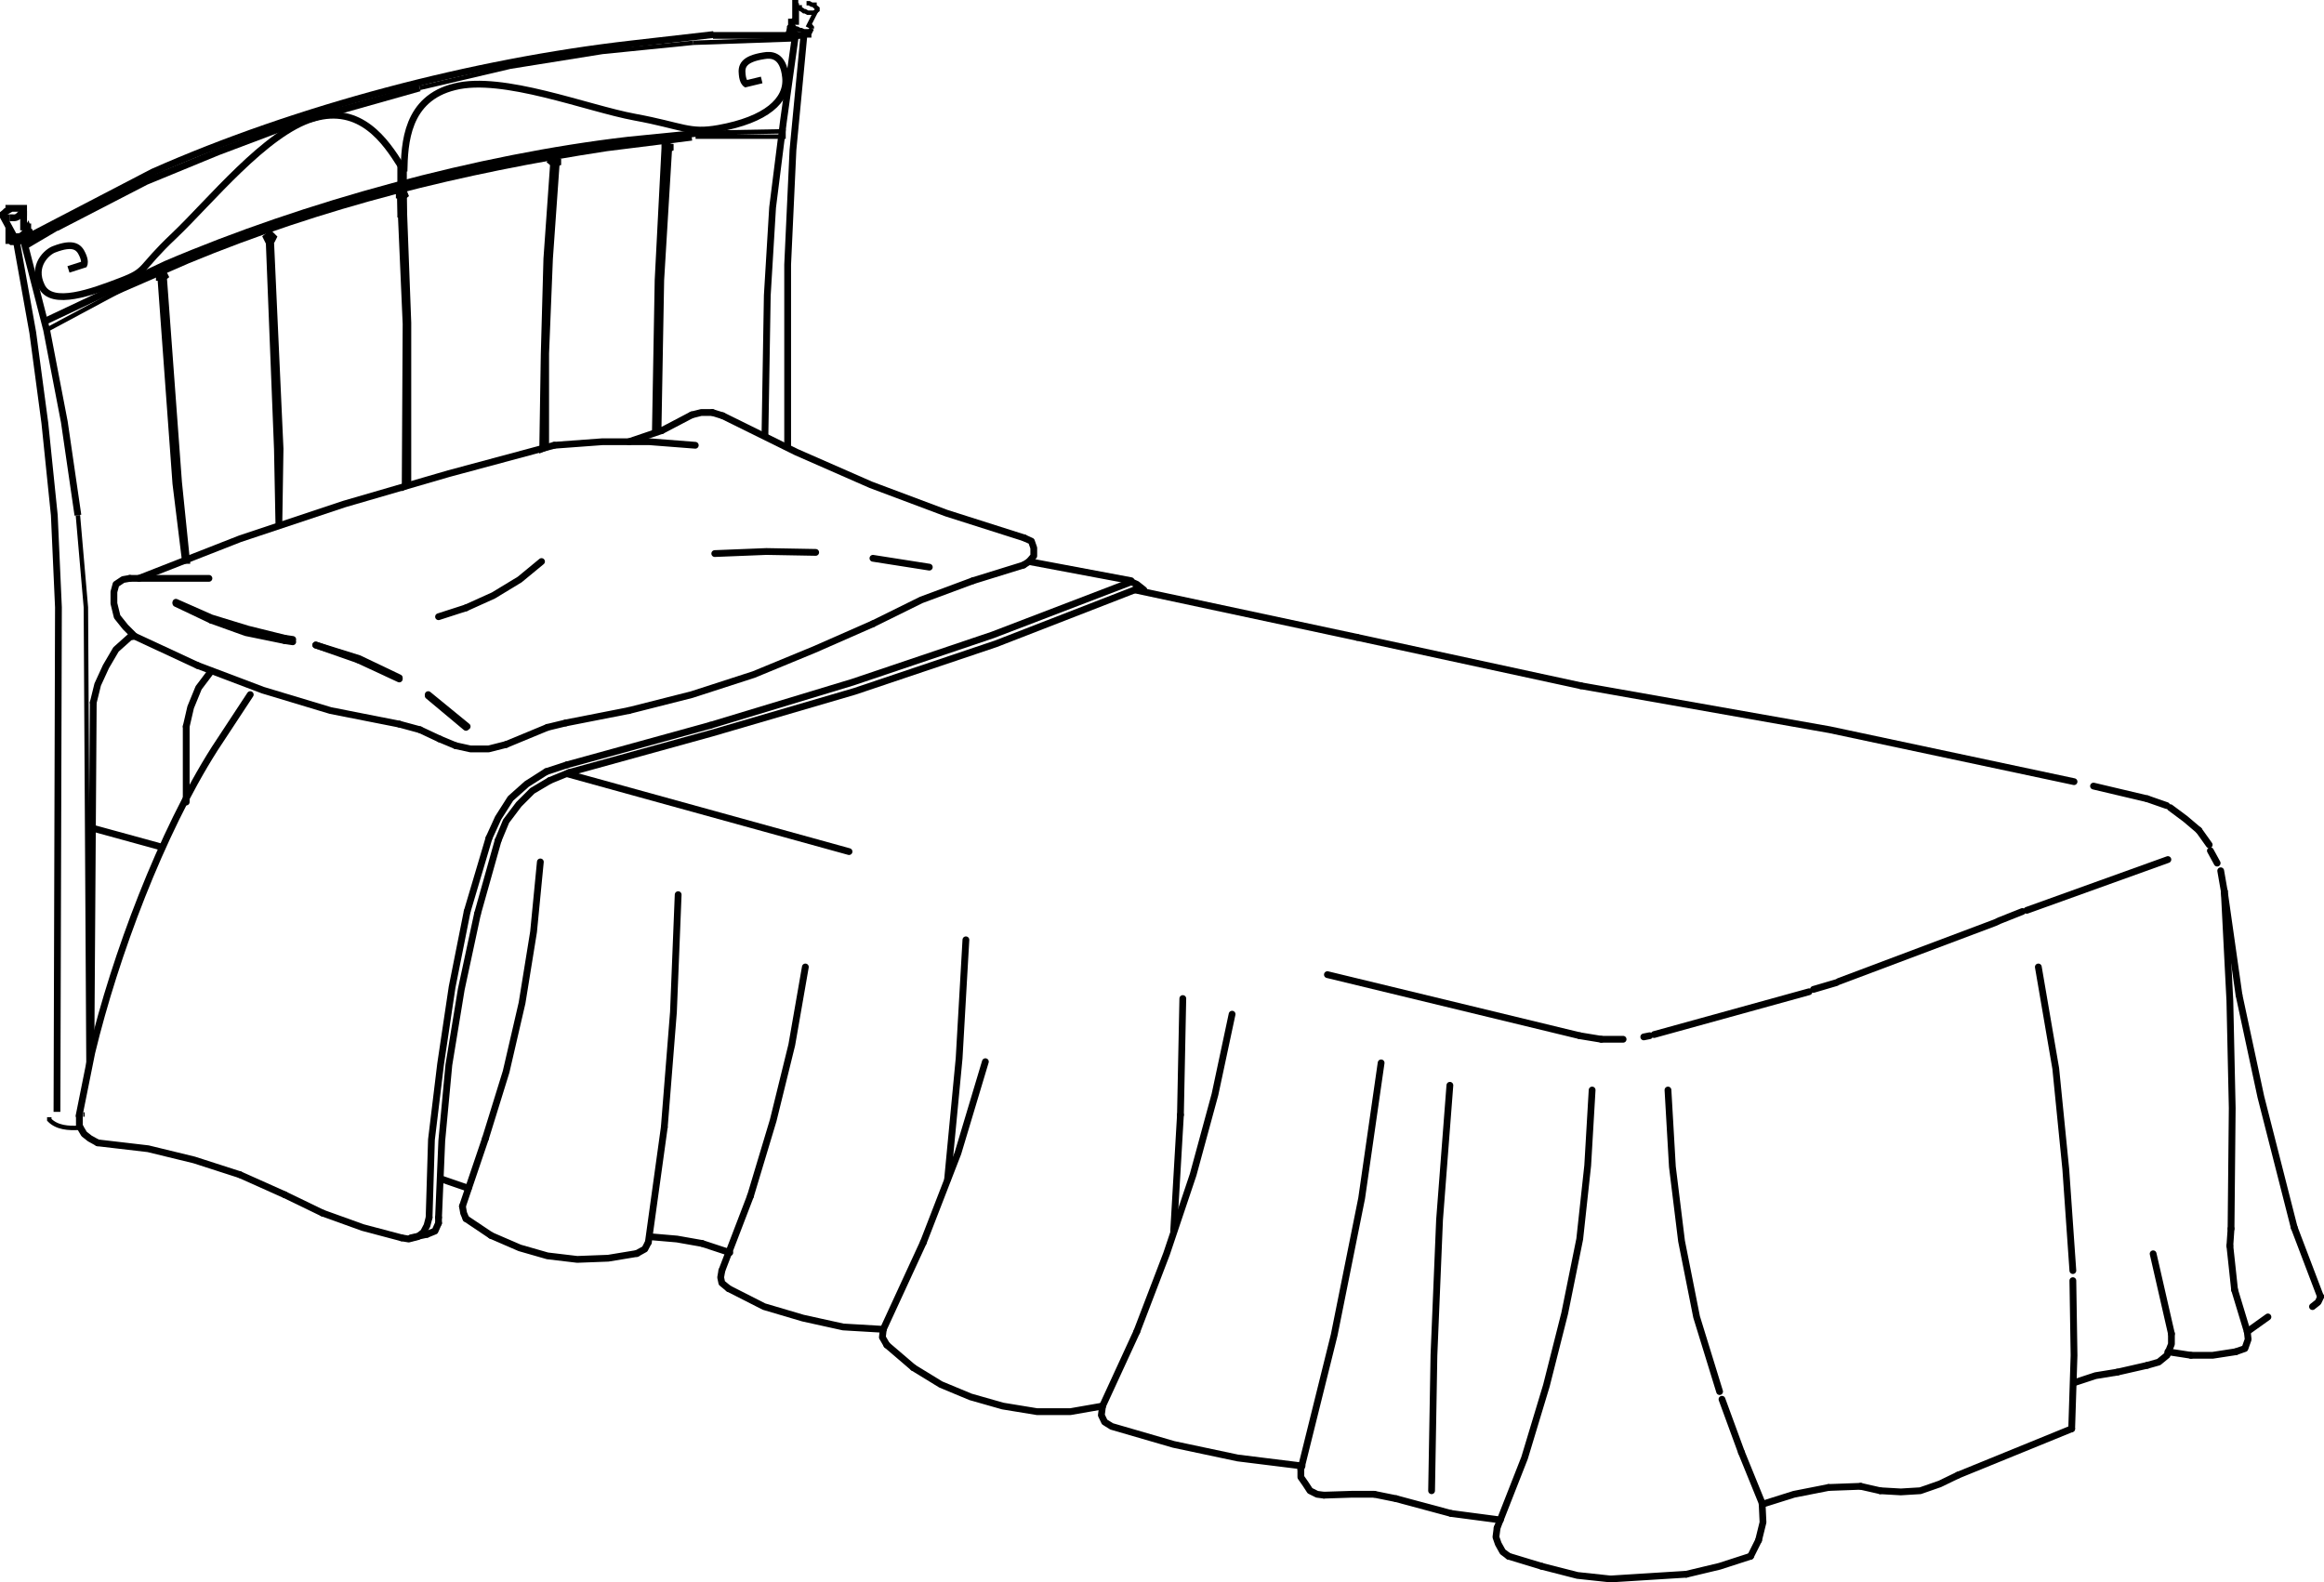 <?xml version="1.0" encoding="UTF-8"?><svg id="Livello_1" xmlns="http://www.w3.org/2000/svg" viewBox="0 0 78.75 53.62"><defs><style>.cls-1{stroke-linecap:round;stroke-linejoin:round;}.cls-1,.cls-2,.cls-3{fill:none;stroke:#000;}.cls-1,.cls-3{stroke-width:.23px;}.cls-2{stroke-width:.15px;}</style></defs><line class="cls-2" x1="2.87" y1="37.77" x2="2.82" y2="37.77"/><path class="cls-2" d="M1.67,37.86v.09c.26,.27,.66,.29,1.01,.27l.14-.04"/><path class="cls-3" d="M2.64,17.46l-.46-3.16-.6-3.12-.78-3.03,.09-.04,.05-.05v-.05h.05v-.04h.05l-.05-.05v-.04h-.05v-.05H.94v-.14h-.14v-.63H.3v.05l-.09,.05-.05,.05-.05,.04v.09l.32,.59-.05,.09h.05c.28,0,.26,.03,.46-.18l.05-.09,.09,.27-.23,.14h-.14l-.05,.04h-.05l.55,3.07,.41,3.07,.32,3.12,.14,3.12-.05,17.1"/><polyline class="cls-2" points="3 36.28 2.91 20.58 2.64 17.46"/><polyline class="cls-3" points=".57 8.19 .39 8.19 .34 8.15 .3 8.15 .3 7.92 .3 8.01 .39 8.01 .3 7.92 .3 7.83 .34 7.83"/><path class="cls-3" d="M.34,7.38h.09c.17,.02,.22-.09,.32-.18h.05v-.05"/><polyline class="cls-3" points=".34 7.38 .16 7.38 .11 7.33"/><path class="cls-3" d="M.99,8.01l4.19-2.18C10.08,3.66,16.04,2.1,21.38,1.49l2.8-.32"/><polyline class="cls-2" points="27.33 .11 27.42 .11 27.51 .16 27.6 .16 27.6 .2 27.65 .25 27.7 .29 27.7 .34 27.65 .38 27.6 .43 27.37 .43 27.28 .38 27.24 .38 27.19 .34 27.1 .29 27.1 .25 27.01 .25 26.96 .2"/><polyline class="cls-2" points="26.82 .75 26.73 1.02 26.92 .93 26.87 .88 26.92 .93 26.96 .97 27.01 .97 27.1 1.02 27.15 1.02 27.24 1.06 27.42 1.06 27.47 1.02 27.51 .97 27.42 1.15 27.42 1.2 27.24 1.2"/><polyline class="cls-2" points="23.49 1.45 20.41 1.76 17.29 2.26 14.22 2.98"/><line class="cls-2" x1="26.96" y1="1.33" x2="23.49" y2="1.45"/><line class="cls-2" x1="27.37" y1=".93" x2="27.65" y2=".38"/><polyline class="cls-2" points="27.42 .84 27.47 .88 27.51 .93 27.51 .97"/><line class="cls-3" x1="13.58" y1="5.6" x2="13.58" y2="7.37"/><polyline class="cls-3" points="18.9 5.38 18.72 5.38 18.67 5.47 18.72 5.51 18.76 5.56 18.9 5.51 18.9 5.38 18.9 5.51"/><line class="cls-3" x1="13.67" y1="5.6" x2="13.67" y2="7.37"/><line class="cls-2" x1="13.58" y1="3.16" x2="12.93" y2="3.35"/><polyline class="cls-3" points="3.23 6.93 .94 8.28 .8 8.15"/><polyline class="cls-3" points="14.22 2.98 9.9 4.2 7.38 5.15 4.95 6.15 1.91 7.72"/><path class="cls-3" d="M2.32,9.13l.53-.17s.05-.11-.06-.34c-.11-.24-.29-.43-.96-.17-.22,.08-.77,.54-.42,1.25,.34,.71,1.73,.19,2.67-.17,.95-.36,.6-.39,1.83-1.55,1.19-1.13,3.1-3.5,4.7-3.97,1.61-.48,2.46,.79,2.97,1.6"/><path class="cls-3" d="M23.99,4.48l-2.71,.27c-5.08,.59-10.95,2.19-15.65,4.2l-4.09,1.93"/><polyline class="cls-2" points="23.57 4.63 26.55 4.63 26.55 4.45 23.84 4.5"/><path class="cls-3" d="M3.66,9.99l2.71-1.18c4.59-1.9,9.27-3.05,14.18-3.8l2.89-.36"/><polyline class="cls-2" points="1.54 11 1.58 11.18 4.19 9.78"/><path class="cls-3" d="M25.81,2.71l-.54,.13s-.1-.07-.12-.32c-.03-.26,.02-.52,.73-.63,.23-.04,.66-.06,.74,.73,.08,.78-.66,1.44-2.27,1.73-1,.18-1.21-.08-2.84-.38-1.62-.3-4.48-1.44-6.1-1.03-1.64,.4-1.7,1.92-1.72,2.87"/><polyline class="cls-3" points="24.16 1.2 26.96 1.2 26.96 1.15 26.55 4.09 26.18 7.03 26 10.01 25.92 14.79"/><polyline class="cls-3" points="26.69 15.23 26.69 8.97 26.87 5.08 27.24 1.2 27.01 1.2 26.96 1.15 26.92 1.15 26.87 1.11 26.82 1.06 26.78 1.02 26.78 .93 26.82 .88 26.87 .88 26.82 .88 26.82 .75 26.87 .75 26.92 .7 26.96 .7 26.96 .84 26.96 .11 27.05 .11"/><polyline class="cls-3" points="22.71 4.88 22.62 4.84 22.53 4.88 22.53 5.02 22.62 5.06 22.71 5.02 22.71 4.88 22.66 5.02 22.39 9.49 22.3 14.45 22.21 14.5 22.3 9.49 22.53 5.02"/><polyline class="cls-3" points="18.85 5.51 18.62 8.77 18.49 11.98 18.49 15.16 18.39 15.2 18.44 12.02 18.53 8.77 18.76 5.51"/><polyline class="cls-3" points="9.08 8.14 9.17 8.18 9.21 8.14 9.26 8.04 9.17 7.95 9.08 8 9.03 8.04 9.08 8.14 9.12 8.14 9.4 15.21 9.45 17.75 9.49 15.21 9.17 8.18 9.03 8.04"/><polyline class="cls-3" points="5.4 9.4 5.5 9.45 5.54 9.4 5.59 9.36 5.54 9.26 5.4 9.26 5.4 9.4 5.45 9.4 5.96 16.39 6.28 18.99 6.32 18.99 6.05 16.34 5.54 9.4"/><polyline class="cls-3" points="13.53 6.63 13.62 6.69 13.67 6.65 13.72 6.61 13.68 6.51 13.64 6.46 13.54 6.5 13.53 6.59 13.53 6.63 13.57 6.64 13.76 10.98 13.73 16.47 13.82 16.43 13.82 10.94 13.66 6.69"/><polyline class="cls-1" points="19.29 26.18 24.14 24.84 28.96 23.43 33.74 21.82 38.45 19.99"/><line class="cls-1" x1="24.07" y1="24.58" x2="19.21" y2="25.92"/><polyline class="cls-1" points="24.07 24.58 28.89 23.12 33.63 21.52 38.33 19.72"/><line class="cls-1" x1="30.95" y1="46.35" x2="30.05" y2="45.58"/><polyline class="cls-1" points="30.95 46.35 31.88 46.92 32.89 47.34 33.98 47.65 35.14 47.84 36.27 47.84 37.36 47.65"/><line class="cls-1" x1="38.33" y1="19.68" x2="34.87" y2="19.03"/><polyline class="cls-1" points="18.78 15.09 15.21 16.05 11.67 17.08 8.13 18.26 4.71 19.6"/><line class="cls-1" x1="17.15" y1="25.23" x2="18.55" y2="24.65"/><line class="cls-1" x1="16.45" y1="38.58" x2="15.67" y2="40.88"/><polyline class="cls-1" points="16.45 38.58 17.15 36.32 17.69 33.99 18.08 31.58 18.31 29.21"/><line class="cls-1" x1="18.63" y1="26.45" x2="19.29" y2="26.18"/><polyline class="cls-1" points="18.63 26.45 18.04 26.8 17.58 27.26 17.15 27.83 16.88 28.48"/><line class="cls-1" x1="18.51" y1="26.15" x2="19.21" y2="25.92"/><polyline class="cls-1" points="18.51 26.15 17.85 26.57 17.3 27.06 16.88 27.72 16.57 28.4"/><line class="cls-1" x1="16.64" y1="41.87" x2="15.79" y2="41.3"/><polyline class="cls-1" points="16.64 41.87 17.61 42.29 18.55 42.56 19.56 42.68 20.61 42.64 21.58 42.48"/><line class="cls-1" x1="15.79" y1="20.6" x2="14.86" y2="20.9"/><polyline class="cls-1" points="15.79 20.6 16.72 20.18 17.61 19.64 18.35 19.03"/><line class="cls-1" x1="10.93" y1="41.11" x2="9.65" y2="40.49"/><polyline class="cls-1" points="10.93 41.11 12.29 41.6 13.61 41.95"/><polyline class="cls-1" points="13.53 22.97 12.17 22.32 10.7 21.86"/><line class="cls-1" x1="12.13" y1="22.36" x2="13.53" y2="23.01"/><line class="cls-1" x1="12.13" y1="22.36" x2="10.7" y2="21.86"/><line class="cls-1" x1="6.69" y1="22.55" x2="4.56" y2="21.56"/><polyline class="cls-1" points="6.69 22.55 8.91 23.39 11.2 24.08 13.53 24.54"/><polyline class="cls-1" points="9.92 21.67 9.65 21.63 9.65 21.71 9.92 21.75"/><line class="cls-1" x1="6.31" y1="24.62" x2="6.31" y2="27.18"/><line class="cls-1" x1="3.16" y1="23.81" x2="3.08" y2="35.71"/><line class="cls-1" x1="3.12" y1="28.06" x2="5.49" y2="28.71"/><polyline class="cls-1" points="2.69 37.82 2.69 38.16 2.85 38.43 3.04 38.58 3.31 38.73"/><line class="cls-1" x1="4.4" y1="19.6" x2="7.08" y2="19.6"/><polyline class="cls-1" points="7.16 22.74 6.73 23.31 6.46 23.97 6.31 24.62"/><polyline class="cls-1" points="4.4 19.6 4.17 19.64 3.93 19.8 3.86 20.06 3.86 20.45 3.97 20.9 4.25 21.25 4.56 21.56 4.4 21.59 3.93 22.01 3.59 22.59 3.31 23.2 3.16 23.81"/><path class="cls-1" d="M8.48,23.54l-1.21,1.84c-1.81,2.85-3.37,7.01-4.16,10.29l-.43,2.14"/><line class="cls-1" x1="8.13" y1="39.81" x2="9.65" y2="40.49"/><polyline class="cls-1" points="8.13 39.81 6.58 39.31 5.02 38.93 3.31 38.73"/><polyline class="cls-1" points="5.96 20.41 7.16 20.94 8.4 21.32 9.65 21.63"/><line class="cls-1" x1="7.16" y1="21.02" x2="5.96" y2="20.45"/><polyline class="cls-1" points="7.16 21.02 8.33 21.44 9.65 21.71"/><line class="cls-1" x1="14.23" y1="24.73" x2="14.89" y2="25.04"/><line class="cls-1" x1="14.23" y1="24.73" x2="13.53" y2="24.54"/><line class="cls-1" x1="14.86" y1="41.26" x2="14.86" y2="41.45"/><polyline class="cls-1" points="13.85 41.99 13.61 41.95 13.85 41.99 14.16 41.91 14.35 41.76 14.47 41.53 14.54 41.26"/><polyline class="cls-1" points="14.74 41.72 14.47 41.83 14.74 41.72 14.86 41.45"/><line class="cls-1" x1="14.47" y1="41.83" x2="13.92" y2="41.95"/><line class="cls-1" x1="16.18" y1="30.97" x2="16.88" y2="28.48"/><polyline class="cls-1" points="16.18 30.97 15.63 33.53 15.21 36.09 14.97 38.66 14.86 41.26"/><line class="cls-1" x1="15.83" y1="30.89" x2="16.57" y2="28.4"/><polyline class="cls-1" points="15.83 30.89 15.32 33.45 14.93 36.06 14.62 38.62 14.54 41.26"/><polyline class="cls-1" points="15.71 41.11 15.67 40.88 15.71 41.11 15.79 41.3"/><line class="cls-1" x1="15.44" y1="25.27" x2="14.89" y2="25.04"/><polyline class="cls-1" points="15.44 25.27 15.94 25.38 16.56 25.38 17.15 25.23"/><line class="cls-1" x1="15.87" y1="40.27" x2="14.97" y2="39.96"/><polyline class="cls-1" points="15.83 24.62 14.51 23.54 14.51 23.58 15.79 24.65"/><polyline class="cls-1" points="24.69 43.67 25.89 44.28 27.21 44.67 28.57 44.97 29.93 45.05"/><line class="cls-1" x1="21.31" y1="24.08" x2="19.17" y2="24.5"/><polyline class="cls-1" points="21.31 24.08 23.44 23.54 25.54 22.86 27.6 22.01 29.58 21.14"/><line class="cls-1" x1="28.77" y1="28.86" x2="19.21" y2="26.22"/><polyline class="cls-1" points="24.49 14.09 26.98 15.32 29.51 16.43 32.07 17.39 34.71 18.23"/><line class="cls-1" x1="22.51" y1="38.2" x2="21.97" y2="42.1"/><polyline class="cls-1" points="22.51 38.2 22.82 34.3 22.98 30.32"/><line class="cls-1" x1="23.79" y1="42.14" x2="24.73" y2="42.45"/><polyline class="cls-1" points="23.79 42.14 22.94 41.99 22.01 41.91"/><polyline class="cls-1" points="21.85 42.33 21.58 42.48 21.85 42.33 21.97 42.1"/><polyline class="cls-1" points="24.46 43.06 24.42 43.29 24.46 43.48 24.69 43.67"/><line class="cls-1" x1="19.17" y1="24.5" x2="18.55" y2="24.65"/><line class="cls-1" x1="24.14" y1="13.98" x2="24.49" y2="14.09"/><polyline class="cls-1" points="24.14 13.98 23.76 13.98 23.44 14.06"/><line class="cls-1" x1="22.43" y1="14.59" x2="21.31" y2="14.97"/><line class="cls-1" x1="22.43" y1="14.59" x2="23.44" y2="14.06"/><polyline class="cls-1" points="23.56 15.09 22.01 14.97 20.41 14.97 18.78 15.09"/><line class="cls-1" x1="25.43" y1="40.53" x2="24.46" y2="43.06"/><polyline class="cls-1" points="25.43 40.53 26.2 37.97 26.83 35.41 27.29 32.77"/><polyline class="cls-1" points="27.64 18.72 25.97 18.69 24.22 18.76"/><line class="cls-1" x1="31.29" y1="42.1" x2="29.93" y2="45.05"/><polyline class="cls-1" points="31.29 42.1 32.46 39.08 33.39 35.98"/><polyline class="cls-1" points="29.93 45.05 29.9 45.32 30.05 45.58"/><polyline class="cls-1" points="32.11 39.96 32.5 35.87 32.73 31.85"/><line class="cls-1" x1="32.97" y1="19.68" x2="34.68" y2="19.15"/><polyline class="cls-1" points="32.97 19.68 31.22 20.33 29.58 21.14"/><polyline class="cls-1" points="34.68 19.15 34.87 19.03 35.03 18.84 35.03 18.57 34.95 18.34 34.71 18.23"/><line class="cls-1" x1="31.49" y1="19.22" x2="29.58" y2="18.92"/><line class="cls-1" x1="68.68" y1="30.85" x2="73.46" y2="29.13"/><line class="cls-1" x1="72.76" y1="27.07" x2="70.94" y2="26.64"/><polyline class="cls-1" points="71.75 46.5 71.01 46.62 70.31 46.85"/><line class="cls-1" x1="54.26" y1="35.22" x2="53.53" y2="35.1"/><line class="cls-1" x1="54.26" y1="35.22" x2="55" y2="35.22"/><line class="cls-1" x1="52.24" y1="53.08" x2="51.12" y2="52.74"/><polyline class="cls-1" points="52.24 53.08 53.45 53.39 54.57 53.51"/><polyline class="cls-1" points="50.73 51.78 51.66 49.41 52.4 46.96 53.02 44.51 53.53 41.99 53.8 39.5 53.95 36.94"/><line class="cls-1" x1="53.53" y1="35.1" x2="44.98" y2="33.03"/><line class="cls-1" x1="45.99" y1="21.6" x2="53.57" y2="23.24"/><line class="cls-1" x1="45.99" y1="21.6" x2="38.45" y2="19.99"/><line class="cls-1" x1="40" y1="37.78" x2="39.77" y2="41.72"/><line class="cls-1" x1="40" y1="37.78" x2="40.08" y2="33.84"/><polyline class="cls-1" points="38.76 19.99 38.52 19.8 38.25 19.68"/><line class="cls-1" x1="46.57" y1="50.64" x2="47.31" y2="50.79"/><polyline class="cls-1" points="46.57 50.64 45.79 50.64 44.86 50.67"/><polyline class="cls-1" points="44.08 50.06 44.08 49.79 44.08 50.06 44.24 50.29 44.39 50.52 44.63 50.64 44.86 50.67"/><polyline class="cls-1" points="37.32 47.96 37.36 47.65 37.32 47.96 37.43 48.19 37.67 48.34 39.77 48.95 41.94 49.41 44.12 49.68"/><line class="cls-1" x1="49.17" y1="51.29" x2="50.84" y2="51.51"/><line class="cls-1" x1="49.17" y1="51.29" x2="47.31" y2="50.79"/><polyline class="cls-1" points="50.73 51.78 50.69 52.09 50.77 52.32 50.92 52.59 51.12 52.74"/><polyline class="cls-1" points="44.08 49.79 45.21 45.24 46.14 40.61 46.8 36.02"/><line class="cls-1" x1="38.52" y1="45.13" x2="37.36" y2="47.65"/><polyline class="cls-1" points="38.52 45.13 39.53 42.49 40.43 39.81 41.17 37.09 41.75 34.37"/><polyline class="cls-1" points="49.13 36.78 48.78 41.34 48.59 45.93 48.51 50.52"/><line class="cls-1" x1="56.05" y1="35.06" x2="61.3" y2="33.61"/><polyline class="cls-1" points="63.71 50.52 64.41 50.56 65.07 50.52 65.73 50.29 66.35 49.99"/><line class="cls-1" x1="63.71" y1="50.52" x2="63.05" y2="50.37"/><line class="cls-1" x1="59.59" y1="52.2" x2="59.32" y2="52.74"/><polyline class="cls-1" points="59.59 52.2 59.74 51.59 59.71 50.94"/><line class="cls-1" x1="61.96" y1="50.41" x2="63.05" y2="50.37"/><polyline class="cls-1" points="61.96 50.41 60.79 50.64 59.71 50.98"/><line class="cls-1" x1="66.35" y1="49.99" x2="70.2" y2="48.42"/><polyline class="cls-1" points="56.52 36.94 56.67 39.54 56.98 42.06 57.49 44.63 58.27 47.16"/><polyline class="cls-1" points="70.2 48.42 70.28 45.93 70.24 43.4"/><line class="cls-1" x1="76.85" y1="44.63" x2="76.15" y2="45.13"/><line class="cls-1" x1="75.72" y1="43.71" x2="75.56" y2="42.22"/><line class="cls-1" x1="75.72" y1="43.71" x2="76.15" y2="45.13"/><line class="cls-1" x1="74.24" y1="45.93" x2="73.46" y2="45.81"/><polyline class="cls-1" points="74.24 45.93 74.98 45.93 75.76 45.81"/><line class="cls-1" x1="72.76" y1="46.27" x2="71.75" y2="46.5"/><polyline class="cls-1" points="72.76 46.27 73.15 46.16 73.43 45.93 73.58 45.55 73.58 45.2"/><polyline class="cls-1" points="75.76 45.81 76.07 45.7 76.18 45.39 76.15 45.13"/><line class="cls-1" x1="75.37" y1="30.2" x2="75.25" y2="29.51"/><polyline class="cls-1" points="78.36 44.28 78.55 44.13 78.64 43.94"/><line class="cls-1" x1="75.87" y1="33.72" x2="75.37" y2="30.2"/><polyline class="cls-1" points="75.87 33.72 76.61 37.17 77.74 41.6"/><line class="cls-1" x1="75.6" y1="41.64" x2="75.56" y2="42.22"/><polyline class="cls-1" points="70.28 26.49 62 24.73 53.57 23.24"/><line class="cls-1" x1="72.76" y1="27.07" x2="73.42" y2="27.3"/><line class="cls-1" x1="74.51" y1="28.14" x2="74.86" y2="28.63"/><polyline class="cls-1" points="74.51 28.14 74.05 27.75 73.54 27.37"/><line class="cls-1" x1="74.9" y1="28.83" x2="75.13" y2="29.25"/><line class="cls-1" x1="77.74" y1="41.6" x2="78.63" y2="43.94"/><polyline class="cls-1" points="75.6 41.64 75.64 37.55 75.56 33.91 75.37 30.2"/><polyline class="cls-1" points="68.53 30.89 67.75 31.2 67.6 31.27 62.31 33.26"/><line class="cls-1" x1="55.9" y1="35.1" x2="55.7" y2="35.14"/><line class="cls-1" x1="61.45" y1="33.53" x2="62.23" y2="33.3"/><line class="cls-1" x1="59.01" y1="49.22" x2="58.35" y2="47.42"/><line class="cls-1" x1="59.01" y1="49.22" x2="59.71" y2="50.94"/><polyline class="cls-1" points="70.24 43.06 70 39.62 69.66 36.21 69.07 32.77"/><line class="cls-1" x1="72.96" y1="42.49" x2="73.58" y2="45.2"/><line class="cls-1" x1="57.14" y1="53.35" x2="54.58" y2="53.51"/><polyline class="cls-1" points="57.14 53.35 58.27 53.08 59.32 52.74"/></svg>